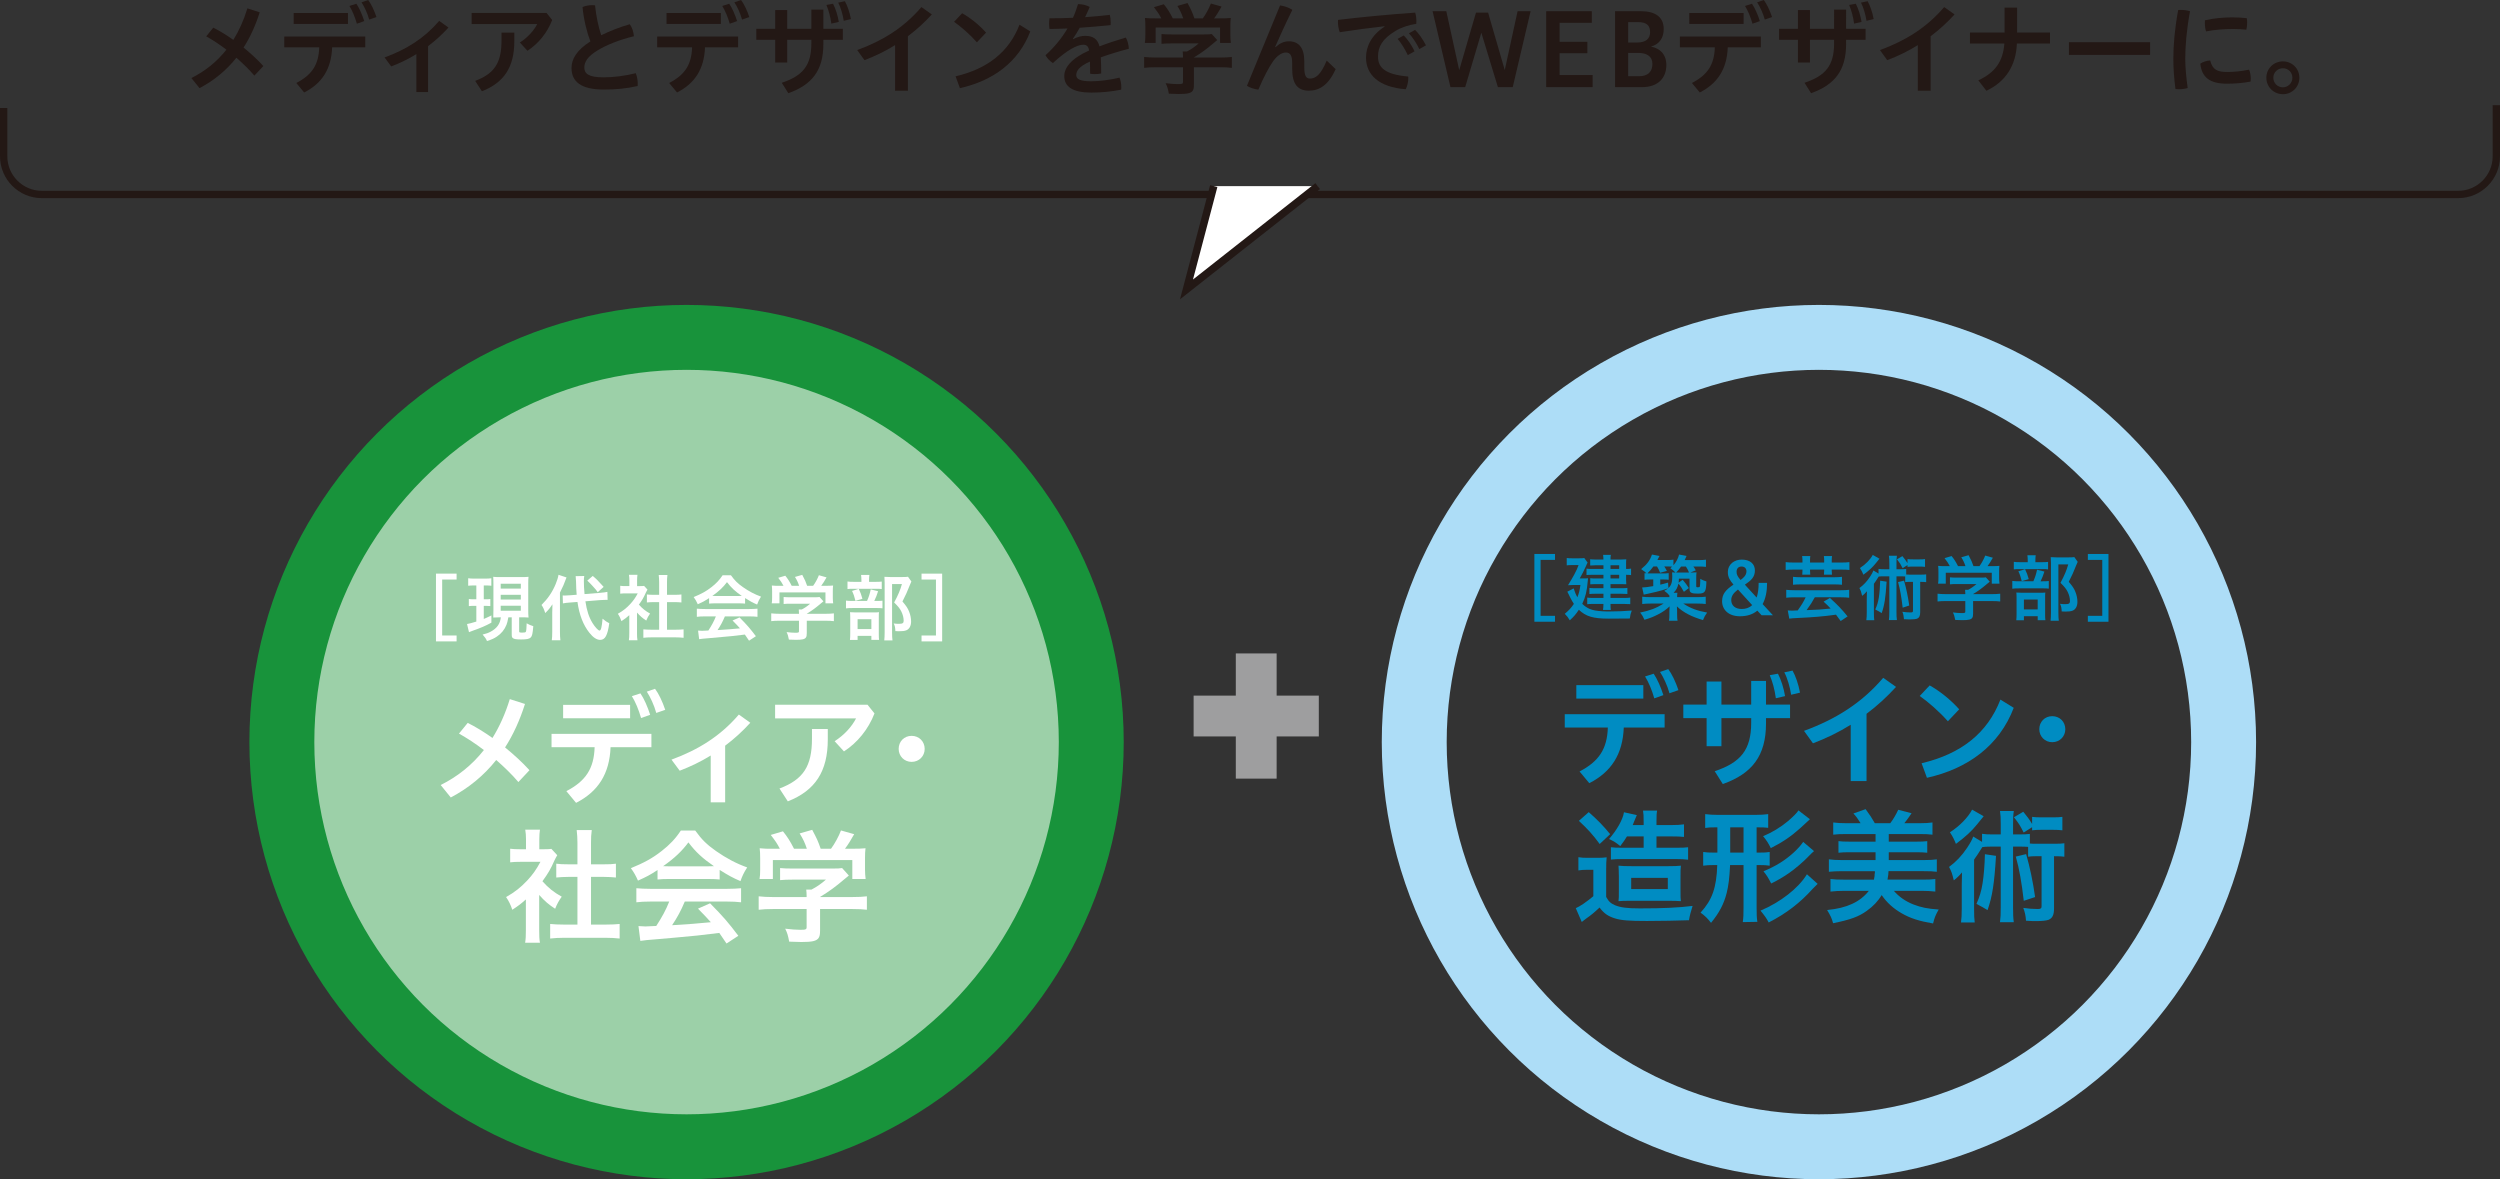 <?xml version="1.0" encoding="UTF-8"?><svg xmlns="http://www.w3.org/2000/svg" viewBox="0 0 539.152 254.315"><rect x="0" y="0" width="539.152" height="254.315" fill="#333333" stroke="none"/><g style="isolation:isolate;"><g id="a"/><g id="b"><g id="c"><g><g><g><path d="M56.011,2.656c-.915,2.874-2.069,5.4-3.484,7.6,1.546,1.263,3.027,2.612,4.268,3.984l-1.938,2.068c-1.11-1.307-2.46-2.612-3.876-3.854-2.199,2.765-4.855,4.921-7.947,6.554l-1.764-2.178c2.917-1.459,5.465-3.462,7.556-6.118-1.48-1.133-2.983-2.112-4.355-2.874l1.524-1.873c1.372,.675,2.853,1.59,4.333,2.635,1.22-1.981,2.243-4.225,3.027-6.794l2.657,.85Z" style="fill:#231815;"/><path d="M61.308,7.882h17.463v2.33h-7.142c-.174,4.66-2.177,7.773-6.032,9.733l-1.698-2.047c3.397-1.764,4.834-3.963,4.943-7.687h-7.534v-2.33Zm2.024-5.073h11.715v2.352h-11.715V2.809Zm13.522-2.003c.631,.914,1.263,2.373,1.698,3.745l-1.59,.566c-.414-1.459-.979-2.81-1.611-3.833l1.503-.479Zm2.547-.806c.653,.871,1.285,2.199,1.786,3.68l-1.568,.544c-.37-1.371-1.067-2.83-1.655-3.723l1.437-.501Z" style="fill:#231815;"/><path d="M92.32,19.858h-2.526V11.671c-1.72,1.066-3.549,1.938-5.422,2.656l-1.437-1.938c4.704-1.721,8.579-4.138,11.78-7.883l2.004,1.438c-1.372,1.502-2.831,2.83-4.398,4.006v9.908Z" style="fill:#231815;"/><path d="M119.086,4.312c-1.067,2.765-2.983,5.116-5.335,6.641l-1.633-1.785c1.698-1.089,3.005-2.548,3.745-3.985h-14.153V2.787h16.156l1.22,1.524Zm-8.166,2.722v1.829c0,5.574-2.177,8.927-6.989,10.821l-1.459-2.242c4.159-1.568,5.684-3.898,5.684-8.688v-1.72h2.765Z" style="fill:#231815;"/><path d="M135.815,5.226c.5,.653,.827,1.677,.893,2.591-3.049,.74-5.879,1.852-7.795,3.027-2.287,1.371-2.896,2.591-2.896,3.723,0,1.307,.914,2.112,4.115,2.112,2.112,0,4.551-.283,6.968-.893,.283,.632,.436,1.48,.436,2.243,0,.174,0,.348-.021,.522-2.504,.565-4.747,.762-7.316,.762-4.964,0-6.946-1.764-6.946-4.638,0-1.916,1.089-3.854,4.072-5.748-.697-1.786-1.438-4.595-1.698-7.403,.588-.262,1.35-.414,2.09-.414,.196,0,.414,.021,.61,.044,.239,2.373,.762,4.725,1.328,6.444,1.872-.914,4.027-1.764,6.162-2.373Z" style="fill:#231815;"/><path d="M141.721,7.882h17.463v2.33h-7.142c-.175,4.66-2.178,7.773-6.032,9.733l-1.698-2.047c3.397-1.764,4.834-3.963,4.943-7.687h-7.534v-2.33Zm2.025-5.073h11.714v2.352h-11.714V2.809Zm13.521-2.003c.631,.914,1.263,2.373,1.698,3.745l-1.589,.566c-.414-1.459-.98-2.81-1.611-3.833l1.502-.479Zm2.548-.806c.653,.871,1.284,2.199,1.785,3.68l-1.567,.544c-.371-1.371-1.067-2.83-1.655-3.723l1.438-.501Z" style="fill:#231815;"/><path d="M169.772,13.479h-2.591v-4.899h-4.072v-2.374h4.072V2.177h2.591V6.205h5.204V2.068h2.591V6.205h4.203v2.374h-4.203v.937c0,5.639-2.438,8.774-7.556,10.582l-1.415-2.243c4.572-1.524,6.38-3.767,6.38-8.47v-.806h-5.204v4.899ZM179.657,.806c.544,1.045,1.023,2.548,1.241,3.919l-1.611,.37c-.196-1.502-.588-2.918-1.067-4.028l1.438-.261Zm2.548-.545c.522,.915,1.023,2.33,1.307,3.854l-1.547,.37c-.218-1.372-.652-2.896-1.197-3.919l1.438-.306Z" style="fill:#231815;"/><path d="M195.798,19.575h-2.766V9.732c-2.091,1.307-4.312,2.374-6.598,3.245l-1.567-2.178c5.53-2.025,10.081-4.855,13.848-9.275l2.243,1.589c-1.611,1.764-3.331,3.332-5.16,4.703v11.759Z" style="fill:#231815;"/><path d="M207.496,2.853c1.807,1.023,3.614,2.46,5.16,4.181l-1.981,2.09c-1.524-1.72-3.375-3.331-4.921-4.42l1.742-1.851Zm-1.416,13.608c6.925-1.633,11.52-5.27,13.783-11.126l2.33,1.437c-2.525,6.619-8.034,10.647-15.177,12.237l-.937-2.548Z" style="fill:#231815;"/><path d="M231.432,8.448c.85-.479,1.851-.719,2.547-.719,1.786,0,2.723,.697,3.137,2.265,1.895-.719,3.896-1.372,5.683-1.895,.392,.675,.609,1.59,.653,2.417-1.785,.457-3.984,1.11-6.053,1.851,.064,1.089,.086,2.222,.086,3.484-.436,.087-.871,.131-1.328,.131-.369,0-.74-.022-1.066-.087,0-1.023,0-1.829-.044-2.613-2.438,1.089-2.939,2.068-2.939,2.918,0,.806,.719,1.328,3.223,1.328,1.872,0,4.071-.305,6.097-.784,.262,.566,.393,1.307,.393,2.047,0,.174,0,.37-.021,.544-2.069,.414-4.16,.632-6.468,.632-3.984,0-5.813-1.263-5.813-3.571,0-1.72,1.394-3.745,5.356-5.509-.152-.893-.501-1.241-1.284-1.241-1.307,0-3.55,1.198-6.533,3.963-.609-.413-1.219-1.023-1.59-1.698,1.873-1.677,3.484-3.636,4.748-5.77-1.351,.064-2.635,.087-3.877,.108-.064-.37-.087-.762-.087-1.154,0-.392,.022-.806,.087-1.153,1.634,0,3.332-.022,5.053-.109,.436-.937,.783-1.938,1.088-2.939h.131c.762,0,1.677,.196,2.395,.609-.305,.74-.652,1.48-1.001,2.199,1.786-.131,3.571-.283,5.335-.501,.131,.501,.195,1.067,.195,1.655,0,.174,0,.37-.021,.566-2.178,.218-4.441,.413-6.662,.565-.502,.871-.98,1.699-1.481,2.396l.065,.065Z" style="fill:#231815;"/><path d="M249.336,14.502c-1.111,0-1.938,.043-2.592,.13v-2.352c.719,.087,1.568,.131,2.57,.131h5.812v-.152c0-.414-.021-.806-.064-1.154h.914c.914-.479,1.633-.958,2.525-1.742h-5.879c-.871,0-1.459,.022-2.133,.088v-2.112c.631,.065,1.24,.087,2.155,.087h7.055c.849,0,1.241-.021,1.633-.087l1.176,1.307q-.349,.283-.762,.631c-1.503,1.285-2.591,2.091-4.269,3.114v.021h5.553c1.067,0,2.004-.044,2.635-.131v2.352c-.609-.087-1.523-.13-2.656-.13h-5.531v3.723c0,.74-.064,1.046-.261,1.351-.37,.522-1.11,.696-3.026,.696-.283,0-.98-.021-2.112-.065-.218-1.132-.327-1.502-.696-2.265,1.045,.131,1.98,.196,2.656,.196,.936,0,1.088-.065,1.088-.479v-3.157h-5.791Zm1.11-10.539c-.479-.937-.784-1.372-1.59-2.417l2.134-.632c.74,.915,1.241,1.677,1.938,3.049h2.243c-.327-1.002-.675-1.742-1.263-2.679l2.199-.631c.871,1.654,1.002,1.938,1.48,3.31h1.808c.632-.85,1.372-2.199,1.741-3.201l2.309,.653c-.501,.915-1.11,1.895-1.611,2.548h.958c1.459,0,1.851-.021,2.635-.087-.065,.522-.087,.979-.087,1.764v1.981c0,.588,.043,1.11,.109,1.633h-2.33v-3.31h-13.893v3.31h-2.33c.088-.501,.109-.979,.109-1.633v-1.981c0-.763-.021-1.198-.088-1.764,.98,.087,1.09,.087,2.526,.087h1.002Z" style="fill:#231815;"/><path d="M276.059,1.176c.85,.108,1.807,.413,2.656,.937-1.502,3.026-2.875,6.097-3.724,8.013l.087,.043c.871-.806,1.785-1.263,2.896-1.263,2.047,0,3.31,1.351,3.31,4.246v1.351c0,1.959,.457,2.438,1.22,2.438,1.176,0,2.286-.697,3.614-3.876l1.938,1.851c-1.547,3.375-3.463,4.638-5.771,4.638-2.373,0-3.613-1.35-3.613-4.703v-1.284c0-1.611-.436-2.243-1.373-2.243-.826,0-1.85,.632-2.743,1.895-.958,1.35-2.091,3.549-3.179,6.118-.828-.087-1.852-.436-2.461-.827l7.143-17.332Z" style="fill:#231815;"/><path d="M298.578,5.661c-2.939,.326-6.401,.784-9.646,1.284-.261-.675-.392-1.48-.392-2.221,0-.152,0-.305,.021-.436,5.117-.609,10.778-1.153,16.635-1.567,.175,.501,.262,1.176,.262,1.808,0,.218,0,.413-.021,.609-1.524,.218-3.201,.762-4.398,1.48-2.939,1.764-3.854,3.44-3.854,5.596,0,2.396,1.545,3.854,6.51,4.29,.021,.108,.021,.239,.021,.349,0,.827-.239,1.829-.566,2.395-5.856-.457-8.557-3.179-8.557-6.815,0-2.373,1.154-4.855,4.006-6.685l-.021-.087Zm4.159,1.981c.827,.827,1.72,2.134,2.33,3.419l-1.459,.827c-.653-1.372-1.415-2.591-2.199-3.506l1.328-.74Zm2.438-1.197c.807,.783,1.633,1.959,2.352,3.331l-1.437,.806c-.61-1.284-1.503-2.613-2.243-3.396l1.328-.74Z" style="fill:#231815;"/><path d="M312.803,18.791l-3.854-16.374h2.961l2.787,12.716,3.614-12.411h2.613l3.593,12.39,2.766-12.694h2.809l-3.854,16.374h-3.2l-3.571-11.736-3.483,11.736h-3.18Z" style="fill:#231815;"/><path d="M333.45,18.791V2.417h9.843v2.504h-6.947v4.094h5.988v2.46h-5.988v4.703h7.121v2.613h-10.017Z" style="fill:#231815;"/><path d="M348.304,18.791V2.417h5.597c3.135,0,4.898,1.284,4.898,3.854,0,1.873-.893,3.245-2.743,3.789,1.938,.349,3.31,1.655,3.31,3.963,0,2.918-1.916,4.769-5.227,4.769h-5.835Zm2.831-14.022v4.398h1.938c1.916,0,2.787-.85,2.787-2.243,0-1.415-.74-2.155-2.591-2.155h-2.134Zm0,6.641v5.03h2.33c1.895,0,2.896-.958,2.896-2.656,0-1.611-1.176-2.374-3.114-2.374h-2.111Z" style="fill:#231815;"/><path d="M362.287,7.882h17.463v2.33h-7.143c-.174,4.66-2.177,7.773-6.031,9.733l-1.698-2.047c3.397-1.764,4.834-3.963,4.942-7.687h-7.533v-2.33Zm2.025-5.073h11.714v2.352h-11.714V2.809Zm13.521-2.003c.631,.914,1.263,2.373,1.698,3.745l-1.59,.566c-.413-1.459-.979-2.81-1.611-3.833l1.503-.479Zm2.547-.806c.654,.871,1.285,2.199,1.786,3.68l-1.567,.544c-.371-1.371-1.067-2.83-1.655-3.723l1.437-.501Z" style="fill:#231815;"/><path d="M390.338,13.479h-2.592v-4.899h-4.072v-2.374h4.072V2.177h2.592V6.205h5.203V2.068h2.592V6.205h4.202v2.374h-4.202v.937c0,5.639-2.439,8.774-7.556,10.582l-1.415-2.243c4.572-1.524,6.379-3.767,6.379-8.47v-.806h-5.203v4.899Zm9.885-12.673c.545,1.045,1.023,2.548,1.242,3.919l-1.611,.37c-.197-1.502-.588-2.918-1.067-4.028l1.437-.261Zm2.548-.545c.522,.915,1.023,2.33,1.307,3.854l-1.546,.37c-.218-1.372-.653-2.896-1.197-3.919l1.437-.306Z" style="fill:#231815;"/><path d="M416.363,19.575h-2.766V9.732c-2.09,1.307-4.311,2.374-6.598,3.245l-1.567-2.178c5.53-2.025,10.081-4.855,13.849-9.275l2.242,1.589c-1.611,1.764-3.331,3.332-5.16,4.703v11.759Z" style="fill:#231815;"/><path d="M432.307,1.633h2.701V7.011h7.098v2.374h-7.143c-.174,4.746-2.438,8.252-6.575,10.19l-1.741-2.243c3.527-1.654,5.312-3.941,5.617-7.947h-7.426v-2.374h7.469V1.633Z" style="fill:#231815;"/><path d="M463.69,9.102v2.743h-17.506v-2.743h17.506Z" style="fill:#231815;"/><path d="M470.315,2.134c.632,0,1.307,.087,1.982,.283-.763,4.224-1.023,7.599-1.023,10.343,0,1.698,.217,3.984,.521,6.228-.609,.174-1.284,.261-1.916,.261-.261,0-.5-.021-.719-.043-.305-2.265-.457-4.639-.457-6.424,0-2.983,.262-6.358,1.045-10.626,.175-.021,.371-.021,.566-.021Zm15.09,14.85c0,.218-.021,.436-.043,.61-1.699,.326-3.397,.457-5.074,.457-3.744,0-5.443-1.372-5.77-4.312,.522-.392,1.415-.675,2.134-.696,.479,2.024,1.611,2.481,3.657,2.481,1.307,0,2.939-.13,4.726-.5,.239,.5,.37,1.306,.37,1.959Zm-4.028-13.238c1.067,0,2.286,.065,3.157,.174,.065,.283,.088,.632,.088,1.002,0,.522-.066,1.045-.175,1.48-.784-.108-1.895-.152-3.026-.152-1.721,0-3.941,.174-5.662,.522-.174-.501-.261-1.176-.261-1.851,0-.174,0-.37,.022-.545,1.741-.435,4.071-.631,5.856-.631Z" style="fill:#231815;"/><path d="M495.883,16.766c0,1.981-1.567,3.55-3.549,3.55s-3.57-1.568-3.57-3.55,1.589-3.527,3.57-3.527,3.549,1.546,3.549,3.527Zm-5.617,0c0,1.133,.893,2.069,2.068,2.069,1.11,0,2.047-.937,2.047-2.069,0-1.153-.893-2.047-2.047-2.047-1.133,0-2.068,.894-2.068,2.047Z" style="fill:#231815;"/></g><path d="M538.361,22.686v11.038c0,4.518-3.697,8.215-8.215,8.215H9.006c-4.518,0-8.215-3.697-8.215-8.215v-10.436" style="fill:none; stroke:#231815; stroke-miterlimit:10; stroke-width:1.582px;"/><polyline points="261.754 40.138 255.879 62.416 284.172 40.138" style="fill:#fff; stroke:#231815; stroke-miterlimit:10; stroke-width:1.621px;"/></g><g><g><rect x="257.417" y="150.017" width="27" height="8.804" style="fill:#9e9e9f;"/><rect x="257.417" y="150.017" width="27" height="8.804" transform="translate(116.498 425.336) rotate(-90)" style="fill:#9e9e9f;"/></g><g><circle cx="148.065" cy="160.037" r="87.278" style="fill:#9cd0a8;"/><g><path d="M98.469,124.984h-3.109v12.065h3.109v1.275h-4.447v-14.616h4.447v1.275Z" style="fill:#fff;"/><path d="M102.276,126.26c-.575,0-.871,.016-1.307,.062v-1.617c.42,.062,.793,.078,1.385,.078h2.254c.575,0,.934-.016,1.354-.078v1.617c-.39-.046-.7-.062-1.229-.062h-.404v2.985h.45c.451,0,.653-.016,.964-.062v1.523c-.326-.031-.621-.047-.964-.047h-.45v2.83c.513-.218,.793-.342,1.647-.762v1.555c-1.274,.7-2.301,1.136-4.026,1.742-.436,.155-.576,.202-.809,.311l-.42-1.757c.42-.062,1.119-.249,2.006-.529v-3.39h-.561c-.42,0-.73,.016-1.057,.062v-1.539c.357,.047,.606,.062,1.088,.062h.529v-2.985h-.451Zm5.535,6.872c-.544,0-.809,.016-1.431,.047,.016-.514,.031-.933,.031-1.539v-5.707c0-.824-.016-1.088-.046-1.539,.403,.047,.715,.062,1.477,.062h4.68c.716,0,1.058-.016,1.462-.062-.047,.404-.062,.793-.062,1.539v5.613c0,.669,.015,1.119,.062,1.633-.311-.016-.73-.047-.901-.047h-1.12v3.032c0,.233,.078,.264,.731,.264,.42,0,.621-.046,.699-.155,.109-.14,.171-.886,.187-1.85,.451,.264,.917,.466,1.431,.621-.14,1.648-.249,2.131-.56,2.441-.312,.312-.871,.42-2.053,.42-1.089,0-1.539-.078-1.804-.295-.202-.187-.233-.312-.233-.855v-3.623h-.73c-.171,.933-.233,1.15-.404,1.617-.42,1.042-1.104,1.896-2.067,2.534-.592,.404-1.12,.638-2.131,.964-.218-.513-.436-.823-.948-1.399,.793-.187,1.213-.342,1.741-.621,1.353-.731,2.037-1.68,2.192-3.095h-.202Zm.171-6.188h4.339v-1.058h-4.339v1.058Zm0,2.348h4.339v-1.011h-4.339v1.011Zm0,2.426h4.339v-1.088h-4.339v1.088Z" style="fill:#fff;"/><path d="M119.097,132.074c0-.777,.015-1.166,.046-1.757-.605,.902-.824,1.166-1.555,1.897-.295-.887-.451-1.229-.809-1.742,1.399-1.399,2.332-2.768,3.063-4.524,.311-.746,.528-1.462,.606-1.99l1.726,.575c-.466,1.291-.809,2.084-1.415,3.266v8.428c0,.746,.031,1.29,.094,1.85h-1.851c.062-.513,.094-1.026,.094-1.865v-4.137Zm7.152-2.395c.295,1.99,.762,3.437,1.539,4.696,.528,.855,1.229,1.617,1.509,1.617,.311,0,.497-.747,.652-2.565,.606,.513,.934,.73,1.446,.979-.357,2.612-.887,3.592-1.959,3.592-.747,0-1.54-.529-2.349-1.556-1.321-1.679-2.16-3.84-2.55-6.623l-1.616,.124c-.669,.047-1.058,.094-1.524,.187l-.047-1.71c.249,.016,.358,.016,.482,.016,.28,0,.777-.031,1.15-.062l1.384-.108c-.093-1.213-.108-1.369-.14-2.877,0-.311-.047-.871-.078-1.135l1.851-.031c-.062,.311-.078,.622-.078,1.15,0,.887,.031,1.539,.141,2.752l3.265-.264c.902-.078,1.244-.125,1.664-.218l.047,1.726h-.436c-.249,0-.622,.016-1.136,.047l-3.218,.264Zm1.586-5.473c.87,.746,1.058,.948,2.348,2.363l-1.274,1.15c-.358-.513-.42-.591-1.104-1.337q-.716-.777-1.15-1.166l1.182-1.011Z" style="fill:#fff;"/><path d="M137.379,136.521c0,.715,.016,1.104,.094,1.555h-1.851c.077-.466,.093-.87,.093-1.586v-3.825c-.605,.545-.933,.793-1.694,1.291-.187-.575-.451-1.119-.777-1.586,1.073-.606,1.804-1.182,2.628-2.053,.699-.746,1.15-1.384,1.663-2.348h-2.487c-.561,0-.887,.016-1.291,.062v-1.695c.373,.047,.7,.062,1.197,.062h.777v-1.275c0-.404-.031-.824-.093-1.166h1.835c-.047,.342-.078,.7-.078,1.182v1.26h.638c.466,0,.669-.016,.87-.047l.731,.793c-.14,.233-.218,.389-.343,.638-.481,1.104-.793,1.617-1.508,2.612,.715,.809,1.399,1.368,2.41,1.928-.357,.498-.591,.918-.824,1.509-.809-.529-1.321-.965-1.99-1.727v4.416Zm6.469-.715h1.818c.777,0,1.291-.031,1.758-.078v1.819c-.545-.062-1.136-.094-1.742-.094h-5.225c-.605,0-1.182,.031-1.71,.094v-1.819c.482,.047,1.011,.078,1.741,.078h1.664v-5.955h-1.135c-.529,0-1.026,.03-1.508,.077v-1.726c.435,.062,.839,.077,1.508,.077h1.135v-2.689c0-.622-.031-.995-.094-1.586h1.882c-.077,.606-.093,.933-.093,1.586v2.689h1.617c.684,0,1.072-.015,1.492-.077v1.726c-.482-.047-.964-.077-1.492-.077h-1.617v5.955Z" style="fill:#fff;"/><path d="M152.925,128.996c-.948,.622-1.368,.84-2.44,1.321-.265-.606-.514-1.042-.887-1.555,1.633-.669,2.674-1.229,3.825-2.13,1.011-.777,1.772-1.586,2.409-2.565h1.805c.809,1.119,1.414,1.726,2.58,2.55,1.291,.901,2.52,1.555,3.903,2.052-.42,.653-.622,1.089-.84,1.711-.948-.404-1.539-.73-2.597-1.399v1.197c-.404-.047-.793-.062-1.368-.062h-5.084c-.451,0-.887,.016-1.307,.062v-1.182Zm-.854,3.934c-.763,0-1.291,.031-1.789,.094v-1.758c.498,.047,1.089,.078,1.789,.078h9.5c.746,0,1.275-.031,1.788-.078v1.758c-.498-.062-1.026-.094-1.788-.094h-5.24c-.467,1.119-.948,2.006-1.586,2.954q2.689-.155,4.836-.373c-.482-.544-.746-.824-1.602-1.694l1.508-.669c1.633,1.648,2.286,2.41,3.529,4.059l-1.477,.964c-.498-.746-.653-.964-.902-1.322-1.274,.156-2.191,.265-2.752,.327-1.508,.155-4.524,.42-5.131,.466-.855,.062-1.617,.141-1.975,.202l-.233-1.85c.404,.031,.669,.046,.871,.046,.124,0,.56-.015,1.353-.062,.73-1.136,1.213-2.006,1.617-3.048h-2.316Zm7.229-4.4c.249,0,.373,0,.669-.016-1.399-.964-2.271-1.757-3.188-2.97-.809,1.089-1.742,1.975-3.156,2.97,.248,.016,.357,.016,.621,.016h5.054Z" style="fill:#fff;"/><path d="M168.176,133.862c-.793,0-1.384,.031-1.851,.094v-1.68c.513,.062,1.12,.094,1.835,.094h4.151v-.109c0-.295-.016-.575-.047-.823h.653c.653-.343,1.166-.685,1.804-1.244h-4.198c-.622,0-1.042,.016-1.523,.062v-1.509c.451,.047,.886,.062,1.539,.062h5.038c.606,0,.886-.016,1.166-.062l.839,.933q-.248,.202-.544,.451c-1.072,.918-1.85,1.493-3.047,2.224v.016h3.965c.762,0,1.431-.031,1.881-.094v1.68c-.435-.062-1.088-.094-1.896-.094h-3.949v2.659c0,.528-.047,.746-.187,.964-.265,.373-.793,.498-2.162,.498-.201,0-.699-.016-1.508-.047-.155-.809-.233-1.073-.498-1.617,.747,.094,1.416,.14,1.897,.14,.669,0,.777-.046,.777-.342v-2.255h-4.136Zm.793-7.525c-.342-.668-.56-.979-1.135-1.726l1.523-.451c.528,.653,.887,1.197,1.384,2.177h1.602c-.233-.715-.482-1.244-.901-1.912l1.57-.451c.621,1.182,.715,1.384,1.057,2.363h1.291c.451-.606,.979-1.57,1.244-2.285l1.647,.466c-.357,.653-.793,1.354-1.15,1.819h.685c1.041,0,1.321-.016,1.881-.062-.047,.373-.062,.699-.062,1.259v1.415c0,.42,.031,.793,.078,1.166h-1.664v-2.363h-9.92v2.363h-1.664c.062-.357,.078-.699,.078-1.166v-1.415c0-.544-.016-.855-.062-1.259,.7,.062,.778,.062,1.805,.062h.715Z" style="fill:#fff;"/><path d="M189.008,129.603c.653,0,1.012-.016,1.307-.062v1.648c-.342-.047-.73-.062-1.244-.062h-5.1c-.746,0-1.089,.016-1.523,.078v-1.68c.419,.062,.762,.078,1.539,.078h3c.374-.855,.607-1.555,.794-2.488l1.586,.389c-.218,.747-.482,1.399-.824,2.1h.466Zm-.217-4.12c.668,0,1.01-.016,1.368-.062v1.617c-.312-.047-.622-.062-1.26-.062h-4.882c-.561,0-.918,.016-1.244,.062v-1.633c.357,.062,.699,.078,1.445,.078h1.556v-.42c0-.436-.031-.763-.078-1.073h1.804c-.047,.311-.078,.622-.078,1.058v.436h1.369Zm-3.841,12.532h-1.648c.047-.42,.062-.793,.062-1.446v-3.297c0-.606-.016-.901-.047-1.243,.357,.03,.653,.046,1.213,.046h3.934c.606,0,.871-.016,1.104-.046-.047,.264-.047,.466-.047,1.119v3.7c0,.545,.016,.809,.062,1.151h-1.664v-.871h-2.97v.887Zm.249-11.024c.342,.699,.56,1.29,.793,2.146l-1.509,.436c-.218-.902-.389-1.415-.73-2.13l1.446-.451Zm-.249,8.676h2.97v-2.13h-2.97v2.13Zm11.599-10.262c-.108,.218-.155,.342-.295,.684-.528,1.354-.995,2.41-1.633,3.623,.824,.964,1.15,1.462,1.446,2.208,.265,.653,.42,1.431,.42,2.115,0,.948-.389,1.663-1.073,1.912-.389,.14-.809,.187-1.555,.187-.264,0-.404,0-.762-.031-.031-.777-.109-1.135-.357-1.648,.404,.062,.715,.078,1.135,.078,.762,0,1.011-.155,1.011-.653,0-.637-.171-1.306-.482-1.959-.342-.699-.699-1.135-1.57-1.99,.871-1.617,1.321-2.705,1.68-3.98h-2.13v10.387c0,.824,.03,1.321,.093,1.772h-1.772c.047-.497,.078-1.073,.078-1.741v-10.713c0-.436-.016-.855-.047-1.26,.389,.031,.73,.047,1.229,.047h2.643c.592,0,.902-.016,1.213-.062l.73,1.026Z" style="fill:#fff;"/><path d="M203.186,123.709v14.616h-4.447v-1.275h3.11v-12.065h-3.11v-1.275h4.447Z" style="fill:#fff;"/></g><g><path d="M113.219,151.818c-1.128,3.545-2.551,6.66-4.297,9.373,1.906,1.558,3.732,3.223,5.264,4.914l-2.391,2.552c-1.369-1.611-3.034-3.223-4.779-4.753-2.713,3.41-5.989,6.068-9.803,8.083l-2.176-2.686c3.6-1.8,6.741-4.271,9.319-7.546-1.826-1.396-3.679-2.605-5.371-3.545l1.88-2.311c1.691,.833,3.518,1.961,5.344,3.25,1.504-2.443,2.767-5.21,3.733-8.379l3.276,1.047Z" style="fill:#fff;"/><path d="M118.945,158.264h21.538v2.874h-8.809c-.215,5.747-2.686,9.587-7.438,12.005l-2.095-2.525c4.189-2.175,5.962-4.887,6.096-9.479h-9.292v-2.874Zm2.498-6.257h14.448v2.9h-14.448v-2.9Zm16.677-2.471c.779,1.128,1.558,2.927,2.095,4.619l-1.96,.698c-.511-1.799-1.209-3.465-1.987-4.727l1.853-.591Zm3.143-.993c.806,1.074,1.584,2.712,2.202,4.538l-1.934,.671c-.457-1.691-1.316-3.49-2.041-4.592l1.772-.617Z" style="fill:#fff;"/><path d="M156.387,173.035h-3.115v-10.098c-2.121,1.315-4.377,2.39-6.688,3.275l-1.771-2.39c5.801-2.122,10.58-5.103,14.528-9.722l2.471,1.772c-1.692,1.853-3.491,3.491-5.425,4.941v12.22Z" style="fill:#fff;"/><path d="M188.592,153.859c-1.316,3.411-3.68,6.312-6.58,8.191l-2.014-2.202c2.094-1.343,3.705-3.142,4.619-4.915h-17.457v-2.953h19.928l1.504,1.879Zm-10.071,3.357v2.256c0,6.875-2.686,11.011-8.62,13.348l-1.8-2.767c5.13-1.934,7.009-4.808,7.009-10.716v-2.121h3.411Z" style="fill:#fff;"/><path d="M199.418,161.514c0,1.558-1.208,2.793-2.819,2.793-1.585,0-2.793-1.235-2.793-2.793,0-1.611,1.182-2.82,2.793-2.82s2.819,1.209,2.819,2.82Z" style="fill:#fff;"/><path d="M116.284,200.632c0,1.235,.026,1.907,.161,2.686h-3.195c.134-.806,.16-1.504,.16-2.739v-6.606c-1.047,.94-1.611,1.37-2.927,2.229-.322-.994-.778-1.934-1.343-2.74,1.854-1.047,3.115-2.041,4.539-3.545,1.208-1.289,1.986-2.39,2.873-4.055h-4.297c-.967,0-1.531,.027-2.229,.107v-2.928c.645,.081,1.208,.107,2.067,.107h1.343v-2.201c0-.699-.054-1.424-.161-2.015h3.169c-.08,.591-.135,1.208-.135,2.041v2.175h1.102c.806,0,1.154-.026,1.504-.08l1.262,1.369c-.241,.403-.375,.672-.59,1.102-.833,1.906-1.37,2.793-2.605,4.512,1.235,1.396,2.417,2.363,4.162,3.33-.617,.859-1.02,1.584-1.423,2.605-1.396-.914-2.282-1.666-3.438-2.981v7.627Zm11.172-1.235h3.142c1.344,0,2.229-.054,3.035-.135v3.143c-.939-.107-1.961-.161-3.008-.161h-9.023c-1.047,0-2.041,.054-2.954,.161v-3.143c.833,.081,1.745,.135,3.008,.135h2.874v-10.285h-1.961c-.913,0-1.772,.053-2.605,.134v-2.981c.752,.107,1.451,.135,2.605,.135h1.961v-4.646c0-1.074-.055-1.719-.162-2.738h3.25c-.135,1.047-.161,1.611-.161,2.738v4.646h2.793c1.182,0,1.853-.027,2.578-.135v2.981c-.833-.081-1.665-.134-2.578-.134h-2.793v10.285Z" style="fill:#fff;"/><path d="M141.803,187.634c-1.639,1.074-2.363,1.45-4.217,2.282-.456-1.047-.886-1.799-1.53-2.686,2.819-1.154,4.619-2.121,6.606-3.679,1.745-1.343,3.062-2.739,4.162-4.431h3.115c1.396,1.934,2.444,2.98,4.458,4.404,2.229,1.557,4.351,2.686,6.741,3.545-.726,1.127-1.074,1.879-1.45,2.953-1.639-.697-2.659-1.262-4.485-2.416v2.067c-.698-.081-1.369-.107-2.363-.107h-8.781c-.779,0-1.531,.026-2.256,.107v-2.041Zm-1.478,6.794c-1.315,0-2.229,.055-3.088,.162v-3.035c.859,.08,1.88,.135,3.088,.135h16.409c1.289,0,2.202-.055,3.088-.135v3.035c-.859-.107-1.772-.162-3.088-.162h-9.051c-.806,1.934-1.638,3.465-2.739,5.104q4.646-.27,8.353-.645c-.833-.94-1.289-1.424-2.767-2.928l2.605-1.154c2.819,2.846,3.947,4.162,6.096,7.009l-2.551,1.665c-.859-1.289-1.128-1.665-1.558-2.283-2.202,.27-3.787,.457-4.754,.564-2.604,.269-7.814,.725-8.862,.806-1.477,.107-2.793,.241-3.41,.349l-.403-3.195c.698,.054,1.155,.08,1.504,.08,.215,0,.967-.026,2.337-.107,1.262-1.96,2.095-3.464,2.793-5.264h-4.002Zm12.488-7.6c.43,0,.645,0,1.154-.027-2.417-1.664-3.921-3.034-5.505-5.129-1.396,1.88-3.008,3.41-5.452,5.129,.43,.027,.618,.027,1.074,.027h8.729Z" style="fill:#fff;"/><path d="M166.811,196.039c-1.369,0-2.391,.055-3.195,.162v-2.9c.886,.107,1.934,.16,3.168,.16h7.171v-.188c0-.51-.026-.994-.081-1.424h1.129c1.127-.59,2.014-1.182,3.115-2.148h-7.252c-1.074,0-1.799,.027-2.631,.107v-2.604c.778,.081,1.53,.107,2.658,.107h8.701c1.047,0,1.531-.026,2.014-.107l1.451,1.611q-.43,.349-.94,.778c-1.853,1.585-3.196,2.578-5.264,3.841v.026h6.849c1.315,0,2.471-.053,3.249-.16v2.9c-.752-.107-1.88-.162-3.276-.162h-6.821v4.593c0,.913-.081,1.289-.322,1.665-.456,.645-1.37,.859-3.733,.859-.349,0-1.208-.027-2.604-.08-.269-1.396-.403-1.854-.859-2.793,1.289,.16,2.444,.241,3.276,.241,1.154,0,1.343-.081,1.343-.591v-3.895h-7.144Zm1.369-12.998c-.59-1.154-.967-1.691-1.96-2.98l2.632-.779c.913,1.129,1.531,2.068,2.391,3.76h2.766c-.402-1.234-.832-2.148-1.558-3.303l2.712-.779c1.074,2.041,1.236,2.391,1.826,4.082h2.229c.778-1.047,1.692-2.712,2.148-3.947l2.847,.806c-.617,1.128-1.369,2.337-1.987,3.142h1.182c1.8,0,2.282-.026,3.249-.107-.08,.645-.107,1.209-.107,2.176v2.443c0,.726,.055,1.37,.135,2.015h-2.873v-4.082h-17.135v4.082h-2.873c.107-.618,.135-1.208,.135-2.015v-2.443c0-.939-.027-1.477-.107-2.176,1.208,.107,1.342,.107,3.115,.107h1.234Z" style="fill:#fff;"/></g></g><g><g><path d="M335.354,120.744h-3.109v12.065h3.109v1.275h-4.447v-14.616h4.447v1.275Z" style="fill:#008cc2;"/><path d="M341.384,124.74c.684,0,.809,0,1.088-.031-.03,.265-.046,.389-.062,.653-.172,2.114-.482,3.405-1.182,4.866,.528,.514,1.041,.855,1.632,1.104,.685,.279,1.353,.404,2.69,.497,.404,.031,.948,.047,1.166,.047,1.865,0,3.747-.078,5.193-.202-.265,.7-.311,.902-.42,1.71-1.415,.016-2.893,.031-4.54,.031-3.358,0-4.929-.466-6.453-1.912-.669,1.011-1.088,1.492-1.959,2.271-.312-.545-.56-.887-1.073-1.399,.949-.809,1.4-1.307,1.959-2.146-.264-.404-.466-.746-.73-1.259-.031-.062-.155-.327-.342-.7-.078-.14-.187-.373-.342-.668l1.368-.716c.311,.948,.466,1.321,.793,1.928,.357-.87,.497-1.461,.669-2.658h-1.446c-.42,0-.855,.016-1.229,.047q.933-1.524,1.306-2.224c.561-1.073,.7-1.368,.965-2.115h-1.524c-.404,0-.669,.016-1.026,.062v-1.586c.357,.047,.622,.062,1.073,.062h1.617c.575,0,.824-.016,1.088-.062l.731,.995c-.109,.171-.125,.187-.373,.777-.296,.716-.98,2.053-1.338,2.628h.7Zm4.415-2.83h-1.787c-.42,0-.762,.016-1.073,.047v-1.353c.373,.046,.638,.062,1.166,.062h1.694c-.015-.497-.03-.652-.077-1.011h1.679c-.062,.296-.077,.482-.077,1.011h2.239c.481,0,.824-.016,1.166-.046-.047,.295-.047,.575-.047,.964v1.119c.482,0,.73-.016,1.073-.077v1.399c-.343-.047-.591-.062-1.073-.062v1.135c0,.342,.016,.685,.047,.902-.404-.016-.685-.031-1.073-.031h-2.332v.886h2.363c.528,0,.84-.016,1.274-.062v1.306c-.373-.031-.746-.047-1.29-.047h-2.348v.902h2.892c.638,0,.98-.016,1.369-.078v1.415c-.373-.031-.793-.047-1.369-.047h-2.892c0,.685,.016,.918,.062,1.291h-1.679c.062-.404,.078-.7,.093-1.291h-2.207c-.638,0-.934,.016-1.291,.062v-1.431c.342,.062,.746,.078,1.307,.078h2.191v-.902h-1.834c-.451,0-.824,.016-1.197,.062v-1.321c.389,.046,.699,.062,1.197,.062h1.834v-.886h-1.865c-.42,0-.638,.016-.979,.047v-1.322c.311,.047,.544,.062,1.058,.062h1.787v-.793h-2.363c-.637,0-.917,.016-1.29,.047v-1.384c.357,.062,.575,.077,1.353,.077h2.301v-.793Zm3.391,.793v-.793h-1.866v.793h1.866Zm-1.866,2.053h1.866v-.793h-1.866v.793Z" style="fill:#008cc2;"/><path d="M364.673,123.48c.481,0,.87-.016,1.197-.047-.047,.374-.062,.763-.062,1.385v1.57c0,.232,.047,.264,.343,.264,.295,0,.373-.031,.436-.155,.046-.14,.093-.73,.093-1.26v-.404c.481,.265,.84,.42,1.321,.561-.062,2.301-.279,2.627-1.865,2.627-.731,0-1.104-.046-1.369-.187-.311-.155-.404-.373-.404-.901v-2.13h-2.285c-.016,.42-.031,.575-.078,.854l.887-.622c.638,.747,.887,1.089,1.337,1.788l-1.072,.809c-.436-.809-.731-1.243-1.183-1.757-.186,.855-.45,1.353-1.041,1.975h.824c-.047,.28-.062,.482-.062,.934h4.354c.777,0,1.307-.031,1.819-.094v1.57c-.528-.062-1.089-.093-1.819-.093h-3.017c1.446,.979,3.017,1.57,5.132,1.943-.451,.638-.592,.901-.887,1.617-2.473-.716-4.245-1.648-5.629-2.954,.016,.202,.031,.528,.047,.979v.746c0,.685,.016,1.011,.094,1.368h-1.851c.077-.404,.093-.746,.093-1.384v-.73c0-.218,0-.373,.047-.979-.793,.73-1.445,1.197-2.473,1.726-.963,.497-1.647,.777-2.953,1.166-.312-.699-.451-.948-.934-1.555,2.084-.42,3.482-.948,5.068-1.943h-2.798c-.731,0-1.275,.03-1.819,.093v-1.57c.404,.062,1.057,.094,1.804,.094h4.058v-.358c-.232-.311-.668-.715-1.104-1.011,.42-.217,.575-.326,.84-.544-.918,.327-1.431,.482-2.566,.762-.73,.187-1.135,.28-1.896,.436q-.513,.094-.809,.171l-.342-1.539c.715-.031,1.213-.093,2.395-.295v-1.431h-.638c-.606,0-.855,.016-1.244,.062v-1.43c.218,.03,.265,.03,.42,.046-.295-.311-.389-.389-1.15-.917,1.274-1.026,1.928-1.912,2.332-3.141l1.633,.311c-.016,.031-.171,.327-.466,.871h1.975c.715,0,1.119-.016,1.492-.078v1.213c.591-.668,1.058-1.57,1.213-2.316l1.617,.295c-.062,.109-.187,.42-.404,.902h2.923c.809,0,1.166-.016,1.664-.094v1.555c-.467-.062-.918-.077-1.586-.077h-1.136c.203,.264,.218,.279,.529,.824l-1.182,.481h.14Zm-4.866,3.343c.621-.575,.839-1.228,.839-2.519,0-.389-.016-.606-.046-.871,.232,.031,.342,.031,.746,.047-.296-.311-.716-.652-1.12-.933,.187-.155,.265-.233,.39-.342-.28-.031-.561-.047-.855-.047h-.84c.233,.357,.295,.481,.56,.964l-1.462,.404c-.201-.528-.295-.73-.668-1.368h-.777c-.467,.638-.793,1.011-1.291,1.492,.249,.016,.342,.016,.622,.016h2.706c.715,0,.886-.016,1.259-.062v1.43c-.373-.046-.669-.062-1.135-.062h-.685v1.119c.669-.155,.918-.218,1.68-.451l.078,1.182Zm1.975-3.343h2.472c-.14-.389-.326-.762-.669-1.306h-1.041c-.342,.497-.638,.855-1.073,1.306h.312Z" style="fill:#008cc2;"/><path d="M379.908,132.686c-.265-.265-.575-.622-.918-.995-.948,.793-2.191,1.213-3.747,1.213-2.487,0-3.855-1.431-3.855-3.25,0-1.523,.762-2.44,2.456-3.576-.809-.948-1.213-1.648-1.213-2.658,0-1.788,1.446-2.737,2.986-2.737,1.834,0,2.845,.949,2.845,2.333,0,1.445-.809,2.161-2.161,3.078,.669,.716,1.586,1.726,2.534,2.768,.28-.809,.436-1.835,.436-3.156h1.819c0,1.866-.326,3.405-.964,4.571l2.224,2.41h-2.441Zm-5.1-5.551c-.996,.777-1.446,1.431-1.446,2.285,0,1.151,.823,1.913,2.27,1.913,.84,0,1.617-.233,2.239-.84l-3.062-3.358Zm.762-4.96c-.731,0-1.058,.513-1.058,1.119,0,.498,.077,.887,.855,1.788,.638-.466,1.274-1.026,1.274-1.865,0-.576-.342-1.042-1.072-1.042Z" style="fill:#008cc2;"/><path d="M388.722,120.822c0-.312-.031-.622-.077-.902h1.771c-.046,.28-.062,.575-.062,.902v.497h3.048v-.497c0-.312-.016-.591-.062-.902h1.757c-.047,.296-.062,.56-.062,.902v.497h2.037c.793,0,1.29-.031,1.772-.093v1.694c-.467-.062-.933-.078-1.772-.078h-2.037v.28c0,.326,.016,.544,.047,.809h-1.726c.031-.311,.047-.482,.047-.84v-.249h-3.048v.249c0,.373,.016,.591,.046,.84h-1.726c.031-.265,.047-.513,.047-.809v-.28h-1.851c-.84,0-1.306,.016-1.772,.078v-1.694c.498,.062,.995,.093,1.772,.093h1.851v-.497Zm-1.726,7.991c-.731,0-1.275,.031-1.773,.094v-1.71c.482,.062,1.027,.093,1.773,.093h10.044c.763,0,1.291-.031,1.757-.093v1.71c-.466-.062-1.025-.094-1.757-.094h-5.659c-.482,.902-.995,1.711-1.773,2.769,2.115-.062,3.515-.156,5.193-.343-.513-.56-.777-.809-1.523-1.492l1.368-.793c1.68,1.523,2.426,2.301,3.81,3.98l-1.492,.995c-.498-.7-.7-.964-1.011-1.368-2.814,.389-4.929,.56-8.272,.715-.824,.031-1.368,.078-1.804,.14l-.326-1.772c.296,.031,.653,.047,.917,.047,.078,0,.327-.016,.716-.031q.108,0,.513-.016c.855-1.197,1.244-1.85,1.711-2.83h-2.41Zm10.246-2.705c-.467-.047-1.011-.078-1.679-.078h-7.153c-.715,0-1.29,.031-1.726,.078v-1.71c.42,.062,.979,.093,1.741,.093h7.122c.746,0,1.306-.031,1.694-.093v1.71Z" style="fill:#008cc2;"/><path d="M407.455,121.49c0-.762-.016-1.135-.093-1.647h1.726c-.078,.513-.093,.87-.093,1.647v1.275h.699c.669,0,.995-.016,1.399-.062v1.197c.265,.031,.404,.031,.746,.031h2.317c.591,0,.901-.016,1.243-.062v1.68c-.373-.047-.574-.062-1.29-.062v6.515c0,.824-.202,1.229-.7,1.431-.264,.094-.809,.155-1.57,.155-.295,0-.481,0-1.229-.046-.046-.653-.14-1.089-.342-1.602,.653,.093,1.197,.14,1.804,.14,.373,0,.482-.078,.482-.342v-6.251h-.716c-.45,0-.684,.016-.964,.062v-1.229c-.265-.016-.466-.031-.809-.031h-1.072v7.619c0,.855,.015,1.26,.093,1.819h-1.726c.077-.591,.093-.995,.093-1.819v-7.619h-1.337c-.436,0-.653,.016-.964,.062-.42,.684-.762,1.197-1.026,1.555v6.11c0,.855,.016,1.291,.078,1.742h-1.711c.062-.482,.094-.934,.094-1.788v-2.814c0-.606,0-.622,.031-1.648-.28,.342-.653,.715-1.026,.995-.202-.855-.296-1.119-.591-1.68,.854-.621,1.586-1.384,2.271-2.409,.357-.545,.637-1.042,.746-1.384l1.104,.668v-1.011c.42,.062,.699,.078,1.399,.078h.933v-1.275Zm-2.13-.995c-.062,.078-.326,.404-.809,.995-.715,.887-1.462,1.57-2.659,2.457-.217-.56-.389-.902-.746-1.446,1.229-.793,2.271-1.865,2.768-2.83l1.446,.824Zm1.54,4.944c-.203,3.437-.467,5.116-1.058,6.779-.436-.279-.731-.435-1.384-.777,.389-.87,.605-1.586,.762-2.55,.155-.933,.264-2.332,.295-3.654l1.385,.202Zm3.451-2.907c-.436-.871-.575-1.104-1.213-1.912l1.166-.685c.482,.575,.73,.917,1.104,1.523v-.886c.326,.047,.684,.062,1.197,.062h1.384c.544,0,.886-.016,1.197-.062v1.679c-.357-.046-.7-.062-1.197-.062h-1.399c-.451,0-.824,.016-1.182,.062v-.389l-1.058,.669Zm.311,2.69c.482,1.694,.84,3.389,1.12,5.364l-1.415,.466c-.265-2.316-.575-4.027-.995-5.52l1.29-.311Z" style="fill:#008cc2;"/><path d="M419.705,129.622c-.793,0-1.384,.031-1.851,.094v-1.68c.513,.062,1.12,.094,1.835,.094h4.151v-.109c0-.295-.016-.575-.047-.823h.653c.653-.343,1.166-.685,1.804-1.244h-4.198c-.622,0-1.042,.016-1.523,.062v-1.509c.451,.047,.886,.062,1.539,.062h5.038c.606,0,.886-.016,1.166-.062l.839,.933q-.248,.202-.544,.451c-1.072,.918-1.85,1.493-3.047,2.224v.016h3.965c.762,0,1.431-.031,1.881-.094v1.68c-.435-.062-1.088-.094-1.896-.094h-3.949v2.659c0,.528-.047,.746-.187,.964-.265,.373-.793,.498-2.162,.498-.201,0-.699-.016-1.508-.047-.155-.809-.233-1.073-.498-1.617,.747,.094,1.416,.14,1.897,.14,.669,0,.777-.046,.777-.342v-2.255h-4.136Zm.793-7.525c-.342-.668-.56-.979-1.135-1.726l1.523-.451c.528,.653,.887,1.197,1.384,2.177h1.602c-.233-.715-.482-1.244-.901-1.912l1.57-.451c.621,1.182,.715,1.384,1.057,2.363h1.291c.451-.606,.979-1.57,1.244-2.285l1.647,.466c-.357,.653-.793,1.354-1.15,1.819h.685c1.041,0,1.321-.016,1.881-.062-.047,.373-.062,.699-.062,1.259v1.415c0,.42,.031,.793,.078,1.166h-1.664v-2.363h-9.92v2.363h-1.664c.062-.357,.078-.699,.078-1.166v-1.415c0-.544-.016-.855-.062-1.259,.7,.062,.778,.062,1.805,.062h.715Z" style="fill:#008cc2;"/><path d="M440.538,125.362c.653,0,1.011-.016,1.306-.062v1.648c-.342-.047-.73-.062-1.244-.062h-5.1c-.746,0-1.088,.016-1.523,.078v-1.68c.42,.062,.762,.078,1.539,.078h3.001c.373-.855,.606-1.555,.793-2.488l1.586,.389c-.218,.747-.482,1.399-.824,2.1h.467Zm-.218-4.12c.668,0,1.011-.016,1.368-.062v1.617c-.312-.047-.622-.062-1.26-.062h-4.882c-.561,0-.918,.016-1.244,.062v-1.633c.357,.062,.699,.078,1.446,.078h1.555v-.42c0-.436-.031-.763-.078-1.073h1.804c-.047,.311-.077,.622-.077,1.058v.436h1.368Zm-3.841,12.532h-1.647c.046-.42,.062-.793,.062-1.446v-3.297c0-.606-.016-.901-.047-1.243,.358,.03,.653,.046,1.213,.046h3.935c.605,0,.87-.016,1.104-.046-.047,.264-.047,.466-.047,1.119v3.7c0,.545,.016,.809,.062,1.151h-1.664v-.871h-2.97v.887Zm.249-11.024c.342,.699,.56,1.29,.793,2.146l-1.508,.436c-.219-.902-.389-1.415-.731-2.13l1.446-.451Zm-.249,8.676h2.97v-2.13h-2.97v2.13Zm11.6-10.262c-.108,.218-.155,.342-.296,.684-.528,1.354-.995,2.41-1.633,3.623,.824,.964,1.151,1.462,1.446,2.208,.265,.653,.42,1.431,.42,2.115,0,.948-.389,1.663-1.073,1.912-.389,.14-.809,.187-1.555,.187-.264,0-.404,0-.762-.031-.031-.777-.108-1.135-.357-1.648,.404,.062,.715,.078,1.135,.078,.762,0,1.011-.155,1.011-.653,0-.637-.171-1.306-.481-1.959-.343-.699-.7-1.135-1.57-1.99,.87-1.617,1.321-2.705,1.679-3.98h-2.13v10.387c0,.824,.031,1.321,.093,1.772h-1.772c.047-.497,.078-1.073,.078-1.741v-10.713c0-.436-.016-.855-.047-1.26,.389,.031,.73,.047,1.229,.047h2.643c.592,0,.902-.016,1.213-.062l.731,1.026Z" style="fill:#008cc2;"/><path d="M454.715,119.469v14.616h-4.446v-1.275h3.109v-12.065h-3.109v-1.275h4.446Z" style="fill:#008cc2;"/></g><g><path d="M337.455,154.02h21.538v2.874h-8.809c-.215,5.747-2.686,9.587-7.439,12.005l-2.095-2.525c4.189-2.175,5.962-4.887,6.097-9.479h-9.292v-2.874Zm2.497-6.257h14.448v2.9h-14.448v-2.9Zm16.678-2.471c.778,1.128,1.558,2.927,2.095,4.619l-1.961,.698c-.51-1.799-1.208-3.465-1.987-4.727l1.854-.591Zm3.142-.993c.806,1.074,1.585,2.712,2.202,4.538l-1.934,.671c-.456-1.691-1.315-3.49-2.041-4.592l1.772-.617Z" style="fill:#008cc2;"/><path d="M371.244,160.922h-3.195v-6.043h-5.022v-2.927h5.022v-4.968h3.195v4.968h6.419v-5.103h3.195v5.103h5.184v2.927h-5.184v1.155c0,6.956-3.008,10.823-9.318,13.052l-1.746-2.766c5.64-1.881,7.869-4.646,7.869-10.447v-.994h-6.419v6.043Zm12.192-15.63c.672,1.289,1.263,3.142,1.531,4.834l-1.987,.456c-.242-1.853-.726-3.598-1.316-4.968l1.772-.322Zm3.143-.671c.645,1.127,1.262,2.873,1.611,4.753l-1.907,.456c-.269-1.691-.806-3.571-1.477-4.834l1.772-.375Z" style="fill:#008cc2;"/><path d="M402.537,168.441h-3.411v-12.139c-2.578,1.611-5.317,2.928-8.138,4.002l-1.934-2.686c6.822-2.498,12.435-5.989,17.08-11.441l2.767,1.961c-1.987,2.176-4.108,4.109-6.364,5.801v14.502Z" style="fill:#008cc2;"/><path d="M416.158,147.816c2.229,1.262,4.457,3.035,6.364,5.156l-2.444,2.578c-1.879-2.121-4.162-4.109-6.068-5.451l2.148-2.283Zm-1.746,16.785c8.54-2.015,14.207-6.5,17-13.724l2.873,1.772c-3.115,8.164-9.91,13.133-18.719,15.093l-1.154-3.142Z" style="fill:#008cc2;"/><path d="M445.407,157.27c0,1.558-1.208,2.793-2.819,2.793-1.585,0-2.793-1.235-2.793-2.793,0-1.611,1.182-2.82,2.793-2.82s2.819,1.209,2.819,2.82Z" style="fill:#008cc2;"/><path d="M340.397,184.867c.698,.107,1.128,.134,2.121,.134h1.961c.806,0,1.343-.026,2.014-.107-.08,.778-.107,1.45-.107,2.847v5.693c.564,1.021,.994,1.396,1.934,1.799,1.182,.484,2.605,.672,5.345,.672,4.995,0,8.405-.161,11.36-.537q-.564,1.719-.779,3.088c-2.363,.081-6.123,.162-9.051,.162-3.92,0-5.559-.135-6.928-.564-1.478-.457-2.363-1.074-3.304-2.336-1.182,1.101-1.719,1.557-2.981,2.443-.215,.161-.563,.43-.859,.672l-1.289-2.981c.859-.349,2.283-1.315,3.787-2.578v-5.693h-1.424c-.671,0-1.182,.026-1.799,.134v-2.846Zm2.229-9.723c1.881,1.639,3.25,3.062,4.619,4.754l-2.256,2.121c-1.449-1.986-2.604-3.249-4.484-4.994l2.121-1.881Zm8.245,5.237c-.456,.752-.698,1.101-1.45,2.095-.806-.698-1.316-1.021-2.417-1.531,1.692-1.934,2.981-4.189,3.223-5.773l2.767,.617c-.055,.081-.377,.887-.484,1.155-.134,.376-.215,.563-.402,.993h2.363v-.671c0-1.263-.027-1.826-.135-2.444h3.035c-.107,.564-.135,1.129-.135,2.444v.671h3.143c1.289,0,2.041-.053,2.793-.16v2.712c-.779-.081-1.477-.107-2.713-.107h-3.223v2.444h4.378c1.208,0,1.8-.027,2.444-.107v2.686c-.859-.107-1.559-.135-2.444-.135h-11.978c-.779,0-1.45,.027-2.229,.107v-2.658c.645,.08,1.234,.107,2.39,.107h4.673v-2.444h-3.599Zm.511,13.884c-1.155,0-1.639,.027-2.337,.081,.081-.618,.081-.806,.081-2.686v-2.632q-.027-1.772-.081-2.336c.752,.08,1.504,.107,2.847,.107h7.896c1.182,0,1.987-.027,2.712-.107-.08,.645-.08,1.074-.08,2.686v2.471c0,1.584,0,1.906,.08,2.497-.778-.054-1.369-.081-2.604-.081h-8.513Zm.402-2.523h7.896v-2.418h-7.896v2.418Z" style="fill:#008cc2;"/><path d="M370.051,178.422c-1.128,0-1.639,.026-2.31,.134v-2.981c.886,.107,1.665,.162,2.712,.162h8.164c1.155,0,1.826-.055,2.713-.162v2.955c-.672-.081-1.048-.107-2.31-.107h-.188v5.451h.483c1.182,0,1.692-.027,2.337-.135v2.955c-.672-.107-1.209-.135-2.363-.135h-.457v9.211c0,1.478,.027,2.176,.161,3.035l-3.142,.054c.134-.94,.161-1.585,.161-3.034v-9.266h-2.9c-.135,2.82-.35,4.484-.726,5.988-.617,2.418-1.584,4.271-3.384,6.473-.752-.967-1.208-1.424-2.256-2.202,2.524-2.767,3.438-5.371,3.599-10.259h-.645c-1.047,0-1.665,.027-2.39,.135v-2.955c.698,.107,1.289,.135,2.39,.135h.672v-5.451h-.322Zm3.088,5.451h2.874v-5.451h-2.874v5.451Zm18.853,6.74c-.537,.511-.617,.592-1.074,1.074-2.712,3.035-5.747,5.345-9.479,7.252-.457-.887-.967-1.585-1.772-2.552,4.297-1.8,8.19-4.834,10.017-7.842l2.31,2.067Zm-1.665-13.938c-.269,.242-.563,.51-2.095,1.934-1.906,1.719-3.867,3.062-6.338,4.297-.51-1.047-.967-1.746-1.665-2.578,1.907-.779,3.76-1.906,5.371-3.25,1.182-1.02,1.88-1.719,2.256-2.309l2.471,1.906Zm.887,6.875c-.376,.322-.618,.537-1.128,1.074-1.074,1.154-3.035,2.82-4.297,3.68-1.289,.886-2.524,1.611-3.813,2.229-.591-1.154-.994-1.826-1.665-2.632,2.686-1.128,4.512-2.256,6.445-3.975,.859-.778,1.665-1.665,2.121-2.363l2.337,1.987Z" style="fill:#008cc2;"/><path d="M397.235,187.875c-1.074,0-1.934,.053-2.82,.134v-2.686c.832,.107,1.691,.161,2.82,.161h7.25v-1.691h-5.639c-1.021,0-1.639,.026-2.363,.107v-2.498c.725,.08,1.234,.107,2.363,.107h5.639v-1.639h-6.311c-1.182,0-2.041,.027-2.82,.135v-2.632c.833,.107,1.666,.161,2.82,.161h3.088c-.617-.994-.993-1.504-1.557-2.095l2.631-.94c.859,1.155,1.451,2.068,1.988,3.035h3.33c.671-.887,1.208-1.799,1.719-2.9l2.873,.752c-.483,.725-.967,1.424-1.558,2.148h3.276c1.235,0,2.014-.054,2.793-.161v2.632c-.779-.107-1.611-.135-2.793-.135h-6.633v1.639h5.961c1.074,0,1.611-.027,2.337-.107v2.498c-.752-.081-1.315-.107-2.337-.107h-5.961v1.691h7.546c1.263,0,2.041-.054,2.819-.161v2.686c-.778-.107-1.53-.134-2.819-.134h-7.601q0,.16-.053,.778c0,.026-.055,.376-.162,1.048h7.493c1.263,0,1.987-.027,2.819-.135v2.713c-.886-.107-1.853-.162-3.034-.162h-5.908c1.074,1.263,2.497,2.256,4.189,2.928,1.665,.645,3.089,.939,5.479,1.102-.698,1.234-.913,1.771-1.208,3.008-3.008-.511-4.861-1.102-6.741-2.176-1.826-1.047-3.223-2.31-4.351-3.947-.779,1.315-1.854,2.443-3.223,3.41-1.746,1.262-3.545,1.906-7.251,2.658-.296-1.074-.511-1.557-1.289-2.846,4.243-.403,7.09-1.719,8.997-4.137h-5.264c-1.155,0-2.096,.055-3.008,.162v-2.713c.859,.107,1.664,.135,2.819,.135h6.553c.081-.457,.107-.592,.134-.752,0-.35,.027-.564,.055-.645,.026-.027,.026-.081,.026-.081l-.026-.322,.026-.026h-7.116Z" style="fill:#008cc2;"/><path d="M431.481,177.75c0-1.316-.027-1.961-.161-2.847h2.98c-.134,.886-.161,1.504-.161,2.847v2.202h1.209c1.154,0,1.719-.026,2.417-.107v2.067c.456,.055,.698,.055,1.289,.055h4.001c1.021,0,1.558-.027,2.148-.107v2.9c-.645-.081-.993-.107-2.229-.107v11.252c0,1.424-.35,2.121-1.209,2.471-.456,.161-1.396,.269-2.712,.269-.511,0-.833,0-2.122-.081-.08-1.127-.241-1.879-.591-2.766,1.128,.161,2.068,.242,3.115,.242,.645,0,.833-.135,.833-.592v-10.795h-1.235c-.779,0-1.182,.026-1.665,.107v-2.122c-.457-.026-.806-.054-1.396-.054h-1.854v13.159c0,1.478,.027,2.175,.161,3.142h-2.98c.134-1.02,.161-1.719,.161-3.142v-13.159h-2.31c-.752,0-1.128,.027-1.665,.107-.726,1.182-1.316,2.068-1.772,2.686v10.555c0,1.477,.026,2.229,.134,3.008h-2.954c.107-.833,.161-1.611,.161-3.089v-4.86c0-1.048,0-1.074,.054-2.848-.483,.592-1.128,1.236-1.772,1.719-.349-1.477-.51-1.934-1.021-2.9,1.478-1.074,2.739-2.39,3.921-4.162,.618-.939,1.102-1.799,1.289-2.391l1.907,1.155v-1.745c.725,.107,1.208,.134,2.417,.134h1.611v-2.202Zm-3.68-1.719c-.107,.135-.563,.698-1.396,1.719-1.235,1.531-2.524,2.713-4.592,4.243-.376-.967-.672-1.558-1.289-2.497,2.121-1.37,3.921-3.223,4.78-4.889l2.497,1.424Zm2.659,8.54c-.35,5.935-.806,8.835-1.826,11.709-.752-.483-1.263-.752-2.391-1.343,.672-1.504,1.048-2.739,1.316-4.404,.269-1.611,.456-4.028,.51-6.311l2.391,.349Zm5.962-5.022c-.752-1.504-.994-1.906-2.095-3.303l2.014-1.182c.833,.994,1.263,1.584,1.907,2.632v-1.53c.563,.08,1.182,.107,2.067,.107h2.391c.939,0,1.53-.027,2.067-.107v2.9c-.617-.081-1.208-.107-2.067-.107h-2.417c-.779,0-1.424,.026-2.041,.107v-.672l-1.826,1.154Zm.537,4.646c.832,2.928,1.45,5.854,1.934,9.266l-2.444,.805c-.456-4.001-.993-6.955-1.719-9.533l2.229-.537Z" style="fill:#008cc2;"/></g><circle cx="392.271" cy="160.037" r="87.278" style="fill:none; mix-blend-mode:multiply; stroke:#adddf7; stroke-miterlimit:10; stroke-width:14px;"/></g></g></g><circle cx="148.065" cy="160.037" r="87.278" style="fill:none; stroke:#18933b; stroke-miterlimit:10; stroke-width:14px;"/></g></g></g></svg>